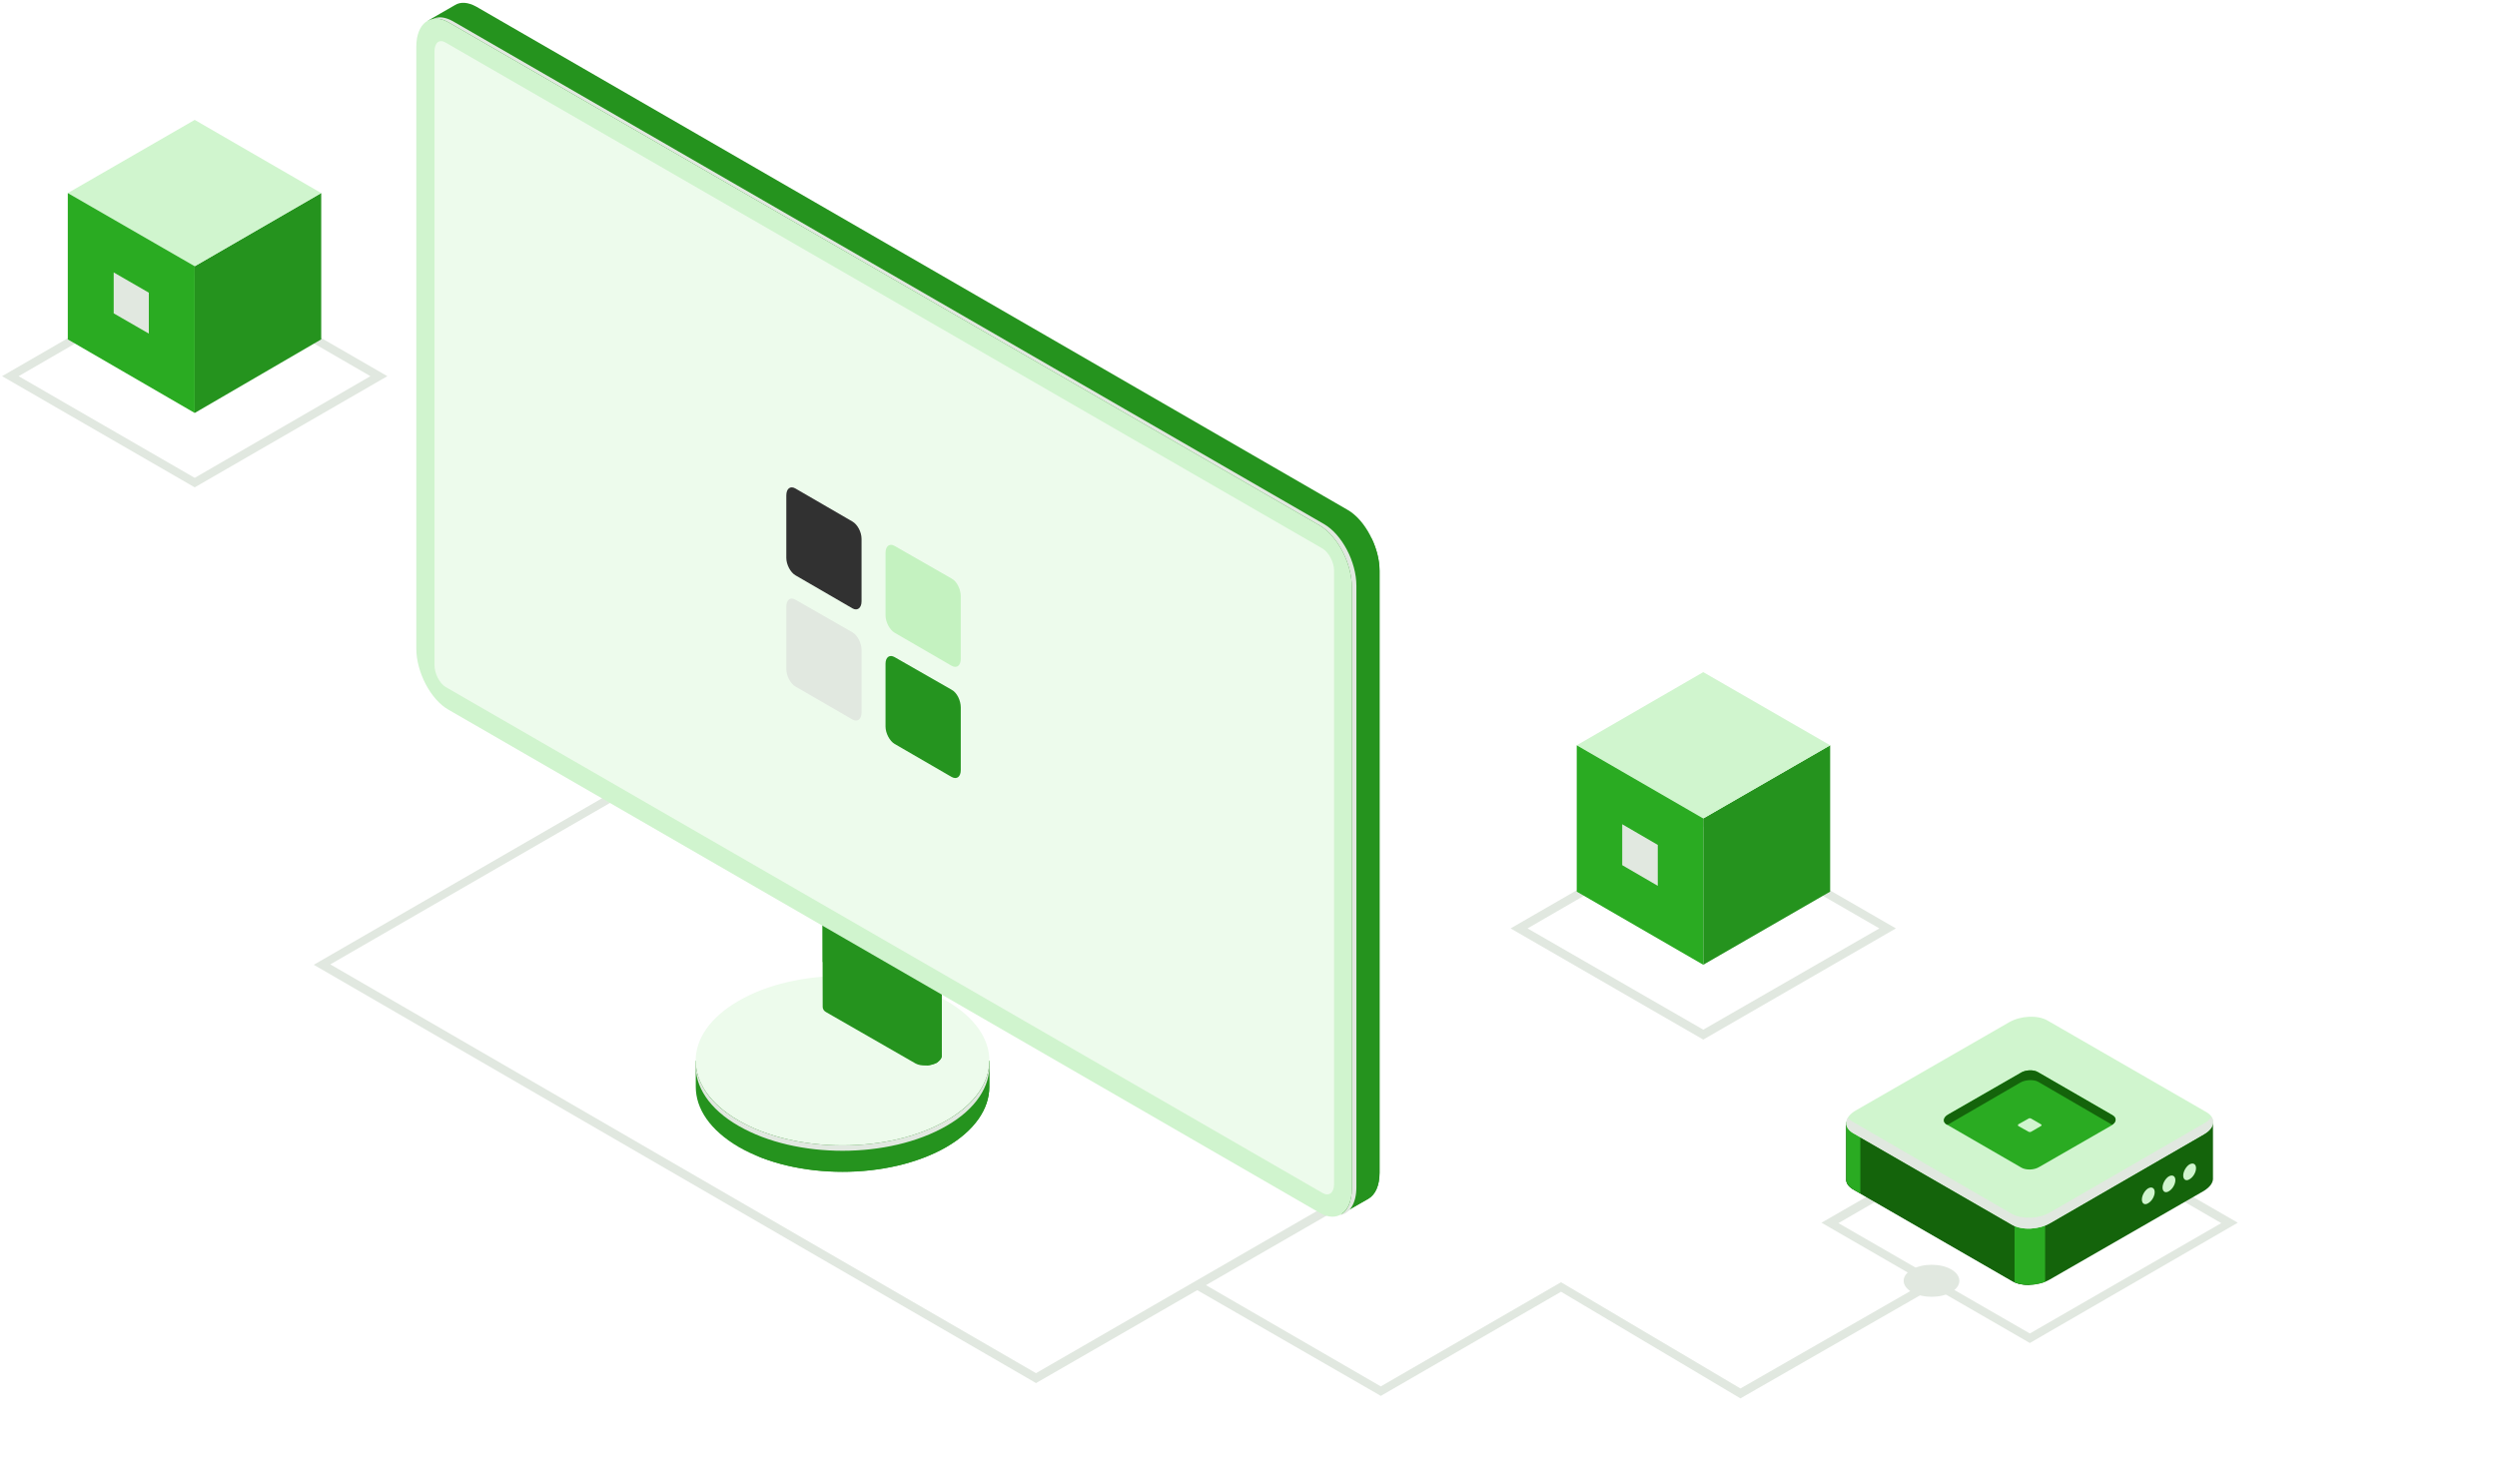 <svg width="604" height="359" viewBox="0 0 604 359" fill="none" xmlns="http://www.w3.org/2000/svg">
<path fill-rule="evenodd" clip-rule="evenodd" d="M47.099 117.905L0.499 91.005L47.099 64.105L93.699 91.005L47.099 117.905ZM4.499 91.005L47.099 115.605L89.599 91.005L47.099 66.405L4.499 91.005Z" fill="#E1E8E0"/>
<path d="M77.699 82.105L47.099 99.905V64.405L77.699 46.705V82.105Z" fill="#25931E"/>
<path d="M47.099 64.405L16.399 46.705L47.099 29.005L77.699 46.705L47.099 64.405Z" fill="#D0F5CE"/>
<path d="M47.099 99.905L16.399 82.105V46.705L47.099 64.405V99.905Z" fill="#2AAB22"/>
<path d="M35.999 80.705L27.499 75.805V65.905L35.999 70.805V80.705Z" fill="#E1E8E0"/>
<path fill-rule="evenodd" clip-rule="evenodd" d="M250.599 334.605L250.099 334.305L75.899 233.405L150.499 190.305L150.999 190.605L325.199 291.605L250.599 334.605ZM79.899 233.305L250.599 332.205L321.099 291.505L150.399 192.605L79.899 233.305Z" fill="#E1E8E0"/>
<path fill-rule="evenodd" clip-rule="evenodd" d="M490.999 324.905L440.599 295.805L490.999 266.805L541.299 295.805L490.999 324.905ZM444.699 295.905L490.999 322.605L537.299 295.905L490.999 269.105L444.699 295.905Z" fill="#E1E8E0"/>
<path d="M535.299 284.905V271.605H505.599L495.299 265.605C492.899 264.305 488.799 264.405 485.999 266.005L476.399 271.605L446.599 271.505V285.205C446.499 286.105 447.099 287.005 448.199 287.705L486.699 309.905C489.099 311.305 493.199 311.105 495.899 309.505L533.099 288.105C534.699 287.105 535.399 286.005 535.299 284.905Z" fill="#14640B"/>
<path d="M490.999 264.705C489.199 264.805 487.499 265.205 485.999 266.005L476.399 271.605L446.599 271.505V285.205C446.499 286.105 446.999 287.005 448.199 287.705L486.699 309.905C487.799 310.605 489.399 310.905 490.999 310.805V264.705Z" fill="#14640B"/>
<path d="M449.999 271.505H446.599V285.205C446.499 286.105 447.099 287.005 448.199 287.705L449.999 288.705V271.505Z" fill="#2AAB22"/>
<path d="M487.299 310.205C489.299 311.105 492.299 311.005 494.699 310.105V294.605H487.299V310.205Z" fill="#2AAB22"/>
<path d="M486.699 296.305L448.199 274.105C445.799 272.705 446.099 270.305 448.799 268.705L485.999 247.305C488.799 245.705 492.899 245.505 495.299 246.905L533.799 269.105C536.099 270.505 535.799 272.905 533.099 274.405L495.899 295.905C493.199 297.505 489.099 297.705 486.699 296.305Z" fill="#D0F5CE"/>
<path d="M533.099 271.805L495.899 293.305C493.199 294.905 489.099 295.005 486.699 293.705L448.199 271.405C447.666 271.138 447.266 270.805 446.999 270.405C446.199 271.705 446.599 273.105 448.199 274.105L486.699 296.305C489.099 297.705 493.199 297.505 495.899 295.905L533.099 274.405C535.199 273.205 535.899 271.505 534.899 270.205C534.566 270.805 533.966 271.338 533.099 271.805Z" fill="#E1E8E0"/>
<path d="M521.199 288.405C521.199 289.405 520.499 290.605 519.599 291.105C518.799 291.605 518.099 291.205 518.099 290.205C518.099 289.205 518.799 288.005 519.599 287.505C520.499 287.005 521.199 287.405 521.199 288.405Z" fill="#D0F5CE"/>
<path d="M526.199 285.505C526.199 286.505 525.499 287.705 524.599 288.205C523.799 288.705 523.099 288.305 523.099 287.305C523.099 286.305 523.799 285.105 524.599 284.605C525.499 284.105 526.199 284.505 526.199 285.505Z" fill="#D0F5CE"/>
<path d="M531.199 282.605C531.199 283.605 530.499 284.805 529.599 285.305C528.799 285.805 528.099 285.405 528.099 284.405C528.099 283.405 528.799 282.205 529.599 281.705C530.499 281.205 531.199 281.605 531.199 282.605Z" fill="#D0F5CE"/>
<path d="M488.999 282.505L470.999 272.105C469.799 271.505 469.999 270.305 471.299 269.605L488.699 259.605C489.899 258.805 491.899 258.705 492.999 259.405L510.999 269.805C512.099 270.405 511.999 271.505 510.699 272.305L493.299 282.305C491.999 283.105 490.099 283.105 488.999 282.505Z" fill="#2AAB22"/>
<path d="M490.7 273.805L488.2 272.405C488.1 272.305 488.1 272.105 488.2 272.005L490.7 270.605C490.8 270.505 491.099 270.505 491.299 270.605L493.7 272.005C493.9 272.105 493.9 272.305 493.7 272.405L491.299 273.805C491.099 273.905 490.9 273.905 490.7 273.805Z" fill="#D0F5CE"/>
<path d="M470.999 272.105C471.066 272.038 471.166 272.005 471.299 272.005L488.699 261.905C489.899 261.205 491.899 261.105 492.999 261.705L510.899 272.105C511.999 271.405 511.999 270.405 510.999 269.805L492.999 259.405C491.899 258.705 489.899 258.805 488.699 259.605L471.299 269.605C469.999 270.305 469.799 271.505 470.999 272.105Z" fill="#14640B"/>
<path d="M471.999 312.605C469.399 314.105 465.099 314.105 462.499 312.605C459.799 311.105 459.799 308.605 462.499 307.105C465.099 305.605 469.399 305.605 471.999 307.105C474.599 308.605 474.599 311.105 471.999 312.605Z" fill="#E1E8E0"/>
<path d="M239.299 263.005V256.605H237.399C235.699 253.705 232.899 251.005 228.899 248.705C214.999 240.705 192.599 240.705 178.699 248.705C174.699 251.005 171.899 253.705 170.199 256.605H168.299V262.905C168.299 268.205 171.699 273.405 178.699 277.505C192.599 285.505 214.999 285.505 228.899 277.505C235.799 273.505 239.299 268.205 239.299 263.005Z" fill="#25931E"/>
<path d="M228.899 248.705C216.499 241.505 197.199 240.805 183.299 246.405V279.705C197.199 285.405 216.499 284.605 228.899 277.505C235.799 273.505 239.299 268.205 239.299 263.005V256.605H237.399C235.699 253.705 232.899 251.005 228.899 248.705Z" fill="#25931E"/>
<path d="M228.899 271.105C214.999 279.105 192.599 279.105 178.699 271.105C164.799 263.105 164.799 250.105 178.699 242.105C192.599 234.105 214.999 234.105 228.899 242.105C242.799 250.105 242.799 263.105 228.899 271.105Z" fill="#EDFBEC"/>
<path d="M228.9 271.105C215 279.105 192.6 279.105 178.7 271.105C172 267.305 168.6 262.305 168.3 257.305C168 262.705 171.5 268.305 178.7 272.405C192.6 280.405 215 280.405 228.9 272.405C236.1 268.305 239.6 262.705 239.3 257.305C239 262.305 235.6 267.305 228.9 271.105Z" fill="#E1E8E0"/>
<path d="M226.599 257.105C225.099 257.905 222.799 258.005 221.499 257.305L199.899 244.905C199.299 244.605 198.999 244.105 198.999 243.605L198.899 199.205L227.699 211.305L227.799 255.305C227.799 255.372 227.799 255.472 227.799 255.605C227.699 256.105 227.299 256.605 226.599 257.105Z" fill="#25931E"/>
<path d="M199 215.405V232.705L227.8 249.305L227.7 227.305L203 213.105L199 215.405Z" fill="#25931E"/>
<path d="M227.699 211.305L227.799 255.305C227.799 255.372 227.799 255.472 227.799 255.605C227.699 256.105 227.299 256.605 226.599 257.105C225.799 257.505 224.899 257.705 224.099 257.805L224 209.705L227.699 211.305Z" fill="#25931E"/>
<path d="M226.9 209.905L205.2 197.505C203.9 196.805 201.7 196.905 200.2 197.705C198.7 198.605 198.5 199.905 199.8 200.605L221.5 213.005C222.8 213.805 225 213.705 226.5 212.805C228 211.905 228.2 210.605 226.9 209.905Z" fill="#25931E"/>
<path d="M221.5 213.305L199.8 200.905C199.2 200.605 199 200.105 199 199.605C199.066 200.005 199.333 200.338 199.8 200.605L221.5 213.005C222.8 213.805 225 213.705 226.5 212.805C227.3 212.305 227.7 211.705 227.7 211.205C227.9 211.805 227.5 212.505 226.5 213.105C225 214.005 222.8 214.105 221.5 213.305Z" fill="#E1E8E0"/>
<path d="M325.9 123.305L115.2 1.605C113.2 0.505 111.4 0.405 110.1 1.205L103.5 5.005L107.5 5.505C107.433 6.105 107.4 6.772 107.4 7.505V153.005C107.4 158.705 110.9 165.405 115.2 167.905L325.6 289.405L324.5 293.705L331 290.005C332.7 289.005 333.7 286.805 333.7 283.705V138.105C333.7 132.405 330.2 125.705 325.9 123.305Z" fill="#25931E"/>
<path d="M330.999 290.005C332.699 289.005 333.699 286.805 333.699 283.705V138.105C333.699 135.505 332.999 132.805 331.799 130.305L190.899 211.605L325.599 289.405L324.499 293.705L330.999 290.005Z" fill="#25931E"/>
<path d="M319.199 293.405L108.499 171.705C104.199 169.305 100.699 162.605 100.699 156.905V11.305C100.699 5.605 104.199 3.005 108.499 5.405L319.199 127.105C323.499 129.605 326.999 136.305 326.999 142.005V287.505C326.999 293.305 323.499 295.905 319.199 293.405Z" fill="#D0F4CE"/>
<path d="M320.299 126.805L109.499 5.105C107.699 4.105 105.999 3.905 104.699 4.605C105.799 4.405 107.099 4.605 108.499 5.405L319.199 127.105C323.499 129.605 326.999 136.305 326.999 142.005V287.505C326.999 290.805 325.899 293.105 324.099 294.005C326.499 293.605 328.099 291.105 328.099 287.205V141.705C328.099 135.905 324.599 129.305 320.299 126.805Z" fill="#E1E8E0"/>
<path d="M319.899 288.605L107.799 166.205C106.299 165.305 105.099 162.905 105.099 160.905V12.405C105.099 10.305 106.299 9.405 107.799 10.305L319.899 132.705C321.399 133.605 322.699 136.005 322.699 138.005V286.505C322.699 288.605 321.399 289.505 319.899 288.605Z" fill="#EDFBEC"/>
<path d="M420.999 338.305L377.599 312.505L333.999 337.705L333.499 337.405L288.699 311.605L289.799 309.805L333.999 335.405L377.599 310.205L420.999 335.905L465.999 310.105L466.999 311.905L420.999 338.305Z" fill="#E1E8E0"/>
<path fill-rule="evenodd" clip-rule="evenodd" d="M411.999 251.505L365.399 224.605L411.999 197.705L458.599 224.605L411.999 251.505ZM369.499 224.605L411.999 249.105L454.599 224.605L411.999 200.005L369.499 224.605Z" fill="#E1E8E0"/>
<path d="M442.699 215.705L411.999 233.405V198.005L442.699 180.305V215.705Z" fill="#25931E"/>
<path d="M411.999 198.005L381.399 180.305L411.999 162.605L442.699 180.305L411.999 198.005Z" fill="#D0F5CE"/>
<path d="M411.999 233.405L381.399 215.705V180.305L411.999 198.005V233.405Z" fill="#2AAB22"/>
<path d="M400.999 214.305L392.399 209.305V199.405L400.999 204.405V214.305Z" fill="#E1E8E0"/>
<path d="M206.199 147.174L192.399 139.174C191.199 138.474 190.199 136.574 190.199 134.974V119.874C190.199 118.174 191.199 117.474 192.399 118.174L206.199 126.174C207.399 126.874 208.399 128.674 208.399 130.374V145.474C208.399 147.074 207.399 147.874 206.199 147.174Z" fill="#313131"/>
<path d="M230.199 161.074L216.399 153.074C215.199 152.374 214.199 150.474 214.199 148.874V133.774C214.199 132.074 215.199 131.374 216.399 132.074L230.199 139.974C231.499 140.674 232.399 142.574 232.399 144.274V159.374C232.399 160.974 231.499 161.774 230.199 161.074Z" fill="#C4F2C0"/>
<path d="M206.199 174.074L192.399 166.074C191.199 165.374 190.199 163.474 190.199 161.874V146.774C190.199 145.074 191.199 144.374 192.399 145.074L206.199 152.974C207.399 153.674 208.399 155.574 208.399 157.274V172.374C208.399 173.974 207.399 174.774 206.199 174.074Z" fill="#E1E8E0"/>
<path d="M230.199 187.974L216.399 179.974C215.199 179.274 214.199 177.374 214.199 175.774V160.574C214.199 158.974 215.199 158.274 216.399 158.974L230.199 166.874C231.499 167.574 232.399 169.474 232.399 171.174V186.274C232.399 187.874 231.499 188.674 230.199 187.974Z" fill="#25941F"/>
</svg>
